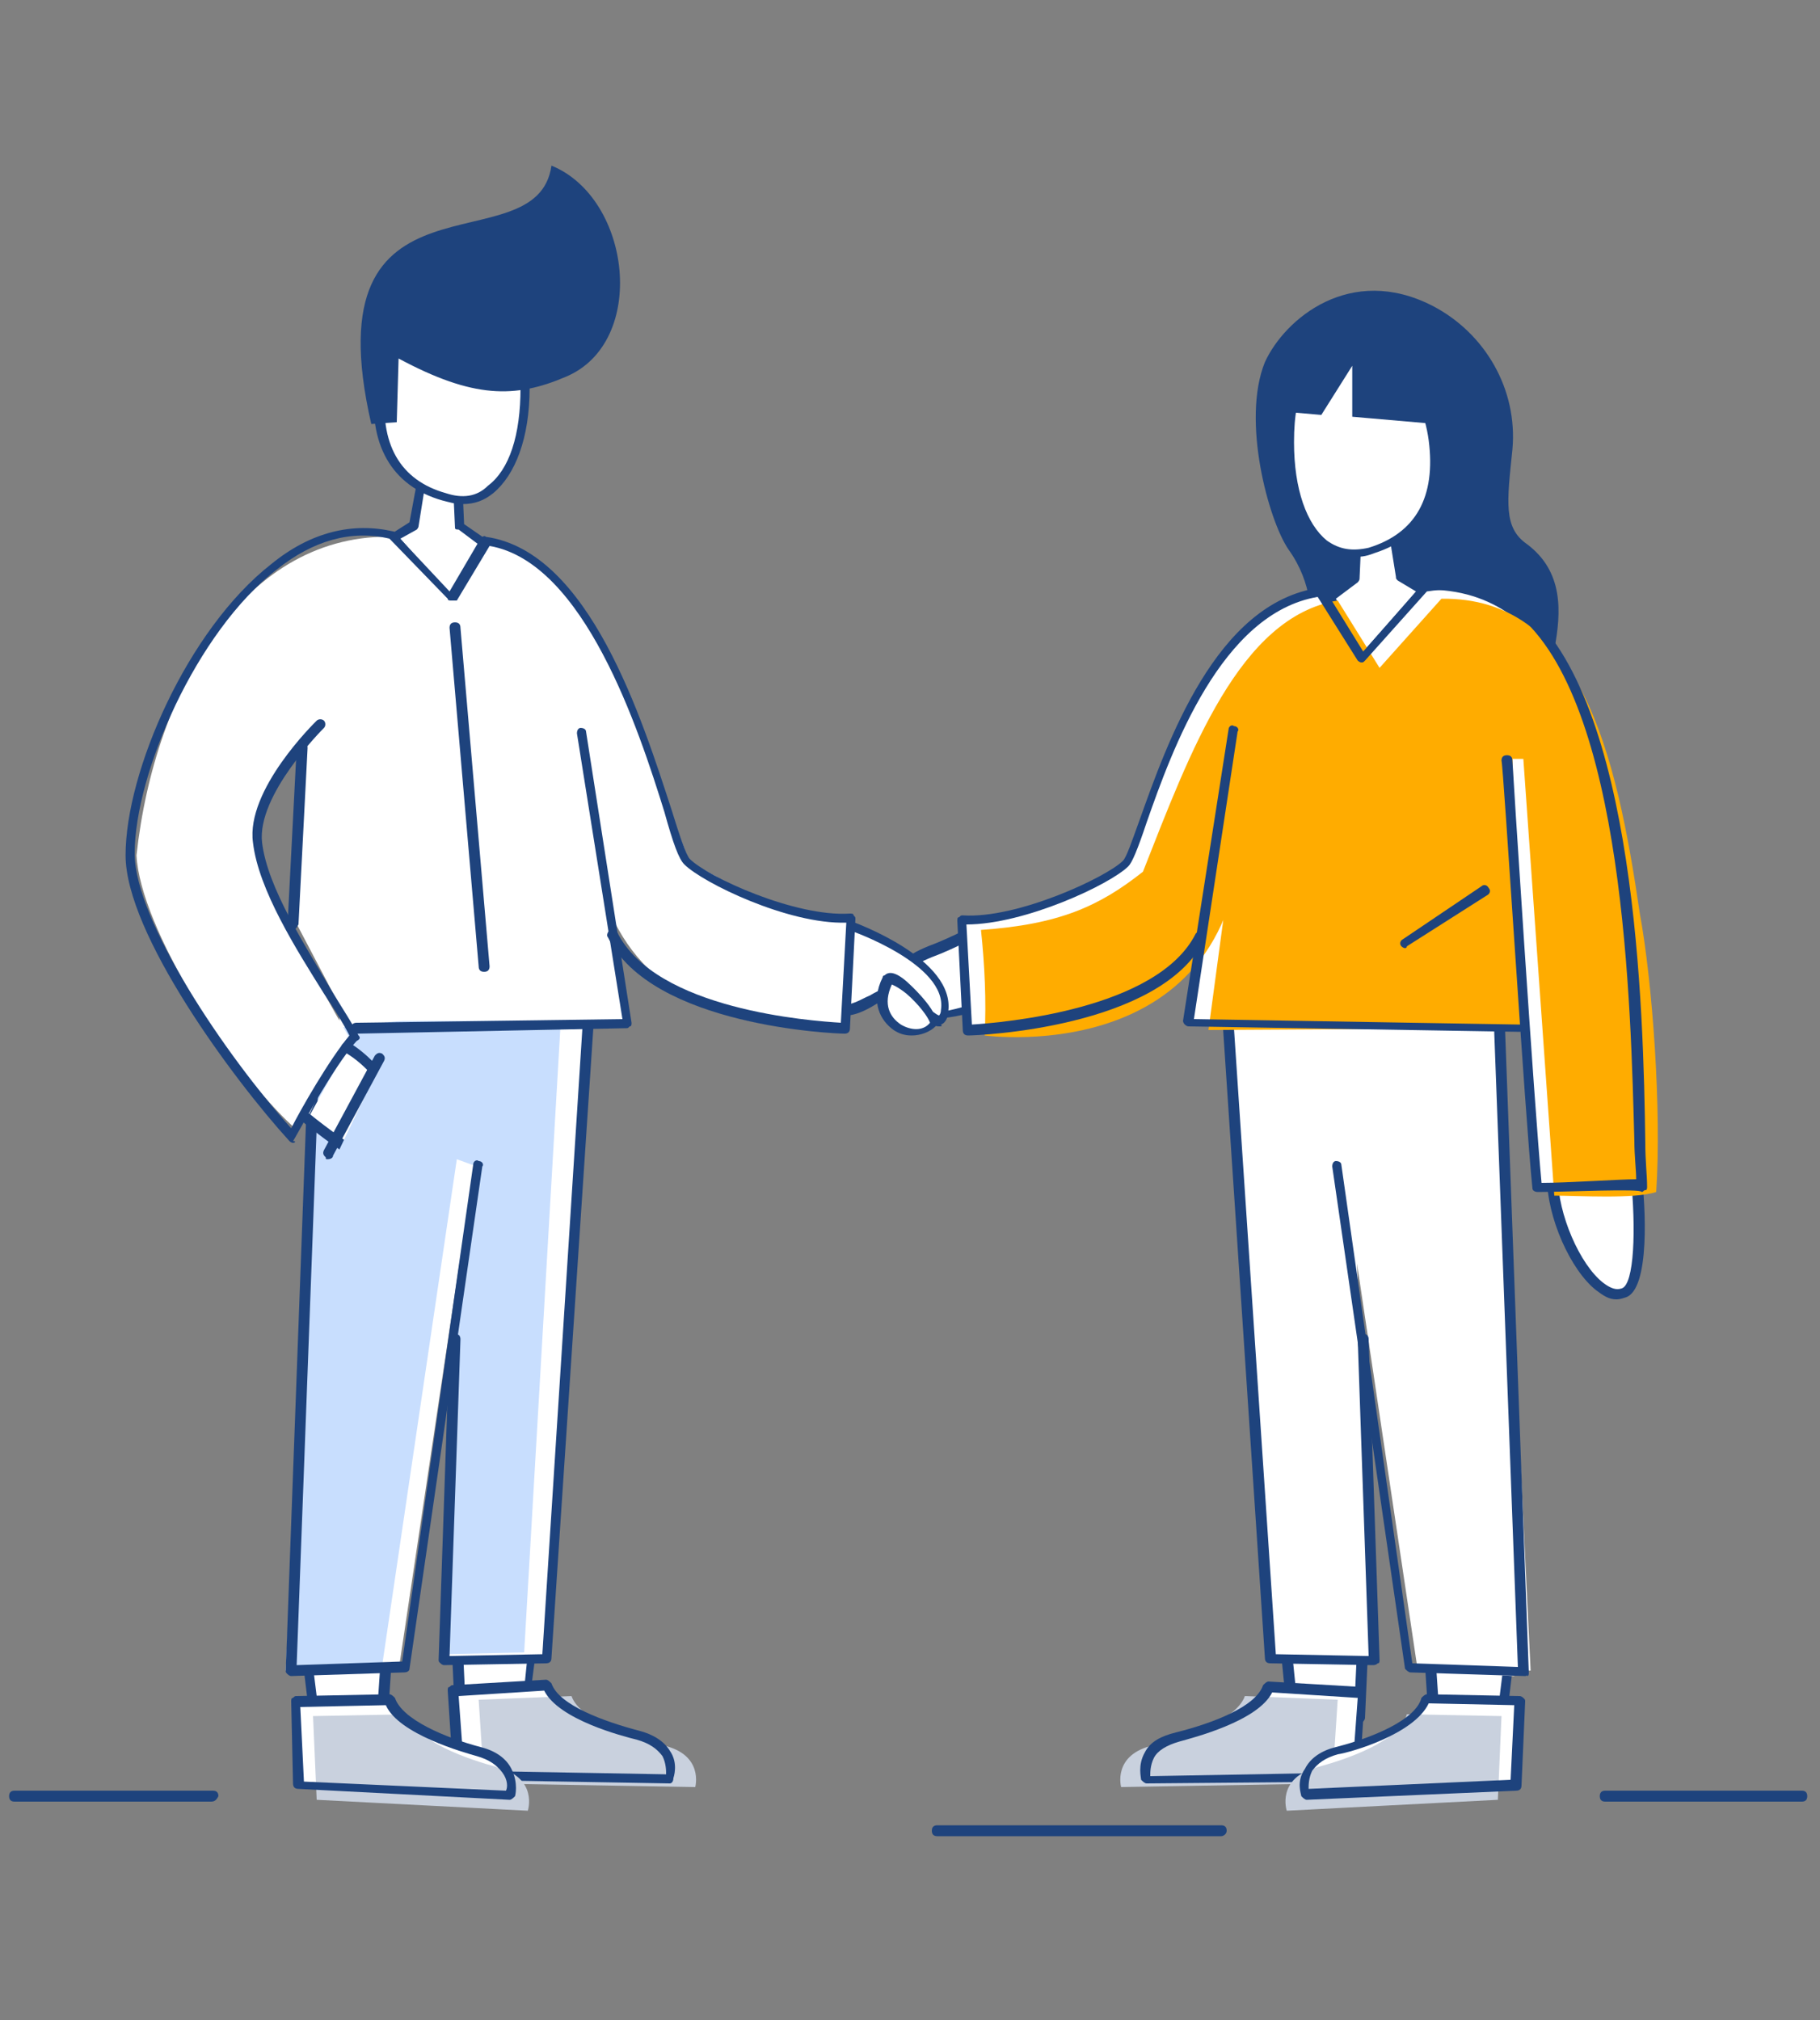 <?xml version="1.0" encoding="utf-8"?>
<!-- Generator: Adobe Illustrator 25.2.1, SVG Export Plug-In . SVG Version: 6.00 Build 0)  -->
<svg version="1.1" id="Layer_1" xmlns="http://www.w3.org/2000/svg" xmlns:xlink="http://www.w3.org/1999/xlink" x="0px" y="0px"
	 viewBox="0 0 100 111" style="enable-background:new 0 0 100 111;" xml:space="preserve">
<rect x="0" y="0" width="100" height="111" fill="#808080" stroke="none"/>
<style type="text/css">
	.st0{fill:#FFFFFF;}
	.st1{fill:#1E437D;}
	.st2{fill:#C9D1DE;}
	.st3{fill:#FFAC00;}
	.st4{fill:#C8DEFE;}
</style>
<path class="st0" d="M53.7,51.1c-1.9,1.4-4.5,1.2-4.4,3.6s5.3,0.4,5.3,0.4"/>
<path class="st1" d="M51,56c-0.6,0-1-0.1-1.4-0.3c-0.4-0.3-0.6-0.6-0.6-1.1c-0.1-1.8,1.2-2.3,2.5-2.8c0.7-0.3,1.4-0.6,2-1
	c0.1-0.1,0.3-0.1,0.4,0.1c0.1,0.1,0.1,0.3-0.1,0.4c-0.7,0.5-1.4,0.8-2.1,1.1c-1.3,0.5-2.3,0.9-2.2,2.3c0,0.3,0.2,0.6,0.4,0.7
	c1,0.7,3.6-0.2,4.5-0.6c0.2-0.1,0.3,0,0.3,0.2c0.1,0.2,0,0.3-0.2,0.3C54.6,55.3,52.6,56,51,56z"/>
<path class="st0" d="M85.3,64.8c0,2.7,2.2,6.7,3.8,6.3c1.3-0.3,0.7-6.4,0.7-6.4"/>
<path class="st1" d="M88.8,71.4c-0.4,0-0.7-0.2-1.1-0.5c-1.4-1.1-2.7-4-2.7-6.2c0-0.2,0.1-0.3,0.3-0.3c0.2,0,0.3,0.1,0.3,0.3
	c0,2,1.2,4.8,2.5,5.8c0.4,0.3,0.7,0.4,1,0.3c0.7-0.2,0.8-3.3,0.5-6.2c0-0.2,0.1-0.3,0.3-0.3c0.2,0,0.3,0.1,0.3,0.3
	c0.2,1.5,0.5,6.3-0.9,6.7C89,71.4,88.9,71.4,88.8,71.4z"/>
<path class="st1" d="M78.7,16.8c2.9,1.5,4.7,4.6,4.4,7.9c-0.3,2.9-0.5,4.3,0.8,5.2c2,1.5,1.9,3.7,1.5,5.8c-0.5,2.1-7.1,0.8-7.1,0.8
	s-7.4,0.8-6.5-1.4c0.4-1,0.3-3.1-1-4.9c-1.1-1.6-2.6-7.1-1.3-10.3C70.6,17.5,74.2,14.5,78.7,16.8z"/>
<path class="st0" d="M78.1,32.5l-1.2-0.8L76.5,29l-1.9,0.5l-0.1,2.4l-1.4,1l1.9,3.3L78.1,32.5z"/>
<path class="st1" d="M75,36.4c-0.1,0-0.2-0.1-0.2-0.2L72.9,33c-0.1-0.1-0.1-0.3,0.1-0.4l1.3-0.9l0.1-2.3c0-0.1,0.1-0.2,0.2-0.3
	l1.9-0.5c0.1,0,0.2,0,0.2,0.1c0.1,0.1,0.1,0.1,0.1,0.2l0.4,2.6l1.1,0.7c0.1,0.1,0.1,0.1,0.1,0.2c0,0.1,0,0.2-0.1,0.2l-3.2,3.6
	C75.1,36.4,75.1,36.4,75,36.4z M73.4,32.9l1.6,2.8l2.8-3.2l-1-0.6c-0.1-0.1-0.1-0.1-0.1-0.2l-0.4-2.5l-1.5,0.4l-0.1,2.2
	c0,0.1-0.1,0.2-0.1,0.2L73.4,32.9z"/>
<path class="st0" d="M75.1,87.8l-0.6,6.7l-3.6-0.4l-0.6-6.1"/>
<path class="st1" d="M74.5,94.7C74.5,94.7,74.4,94.7,74.5,94.7l-3.6-0.4c-0.1,0-0.2-0.1-0.2-0.3l-0.6-6.1c0-0.2,0.1-0.3,0.3-0.3
	c0.2,0,0.3,0.1,0.3,0.3l0.6,5.9l3.1,0.3l0.3-6.4c0-0.2,0.1-0.3,0.3-0.3c0.2,0,0.3,0.1,0.3,0.3l-0.3,6.7c0,0.1-0.1,0.2-0.1,0.2
	C74.6,94.7,74.5,94.7,74.5,94.7z"/>
<path class="st0" d="M74.8,93l-0.3,4.6L63,97.8c0,0-0.5-1.8,1.8-2.3c1.5-0.4,4.5-1.3,5-2.7L74.8,93z"/>
<path class="st2" d="M73.5,93.4L73.2,98l-11.6,0.2c0,0-0.5-1.8,1.8-2.3c1.5-0.4,4.5-1.3,5-2.7L73.5,93.4z"/>
<path class="st1" d="M63,98c-0.1,0-0.2-0.1-0.3-0.2c0-0.1-0.2-0.8,0.2-1.5c0.3-0.6,0.9-0.9,1.7-1.1c2-0.5,4.4-1.4,4.8-2.6
	c0.1-0.1,0.2-0.2,0.3-0.2l5.1,0.3c0.1,0,0.2,0.1,0.2,0.1S75,92.9,75,93l-0.3,4.6c0,0.2-0.1,0.3-0.3,0.3L63,98z M69.9,93
	c-0.8,1.6-4.4,2.5-5.1,2.7c-0.7,0.2-1.2,0.5-1.4,0.9c-0.2,0.4-0.2,0.8-0.2,1l11.1-0.2l0.3-4.1L69.9,93z"/>
<path class="st0" d="M67.5,56.4L70,91.2l5.4,0.1l-0.9-22.1l-1.4-12.8H67.5z"/>
<path class="st0" d="M69,56.3l2,34.5l4.3,0.1l-1.2-35l-4.9-0.7L69,56.3z"/>
<path class="st0" d="M83.2,88.5l-0.9,6.6l-3.6-0.5l-0.4-6.1"/>
<path class="st1" d="M82.3,95.4C82.3,95.4,82.3,95.3,82.3,95.4l-3.6-0.5c-0.1,0-0.2-0.1-0.2-0.3l-0.4-6.1c0-0.2,0.1-0.3,0.3-0.3
	c0.2,0,0.3,0.1,0.3,0.3l0.4,5.9l3.1,0.4l0.8-6.4c0-0.2,0.2-0.3,0.3-0.2c0.2,0,0.3,0.2,0.2,0.3l-0.8,6.6c0,0.1-0.1,0.2-0.1,0.2
	C82.4,95.3,82.4,95.4,82.3,95.4z"/>
<path class="st0" d="M83.5,93.5l-0.2,4.6l-11.6,0.6c0,0-0.6-1.8,1.7-2.4c1.5-0.4,4.5-1.4,4.9-2.9L83.5,93.5z"/>
<path class="st2" d="M82.5,94.3l-0.2,4.6l-11.6,0.6c0,0-0.6-1.8,1.7-2.4c1.5-0.4,4.5-1.4,4.9-2.9L82.5,94.3z"/>
<path class="st1" d="M71.8,98.9c-0.1,0-0.2-0.1-0.3-0.2c0-0.1-0.3-0.8,0.2-1.5c0.3-0.6,0.9-1,1.7-1.2c2-0.5,4.4-1.5,4.7-2.7
	c0.1-0.1,0.2-0.2,0.3-0.2l5.1,0.1c0.1,0,0.2,0.1,0.2,0.1c0.1,0.1,0.1,0.1,0.1,0.2l-0.2,4.6c0,0.2-0.1,0.3-0.3,0.3L71.8,98.9z
	 M78.5,93.6c-0.8,1.7-4.3,2.7-5,2.8c-0.7,0.2-1.1,0.5-1.4,0.9c-0.2,0.4-0.2,0.8-0.2,1l11.1-0.5l0.2-4.1L78.5,93.6z"/>
<path class="st0" d="M72.3,54.3l5.6,37.5l5.3,0.3L81,55.3"/>
<path class="st0" d="M72.2,55.5l1.3,8.6l1.1-0.4l4.3,27.8l5.2,0.3l-1.7-35.2"/>
<path class="st0" d="M70.8,24.3c0.1,4.3,1.8,6.7,4.5,5.9c3-0.9,3.8-3.3,3.5-6.2c-0.3-3-2.3-4.8-4.7-4.5
	C71.6,19.8,70.8,21.3,70.8,24.3z"/>
<path class="st0" d="M70.8,24.3c0.1,4.3,1.8,6.7,4.5,5.9c3-0.9,3.8-3.3,3.5-6.2c-0.3-3-2.3-4.8-4.7-4.5
	C71.6,19.8,70.8,21.3,70.8,24.3z"/>
<path class="st1" d="M74.4,30.6c-0.7,0-1.2-0.2-1.7-0.6c-1.3-1-2-3-2-5.8c0-3.2,1-4.7,3.5-5c1.2-0.2,2.2,0.2,3.1,0.9
	c1.1,0.9,1.7,2.2,1.9,3.8c0.4,3.4-0.9,5.6-3.7,6.5C75,30.6,74.7,30.6,74.4,30.6z M71.1,24.3c0,2.6,0.7,4.5,1.8,5.4
	c0.7,0.5,1.4,0.6,2.3,0.4c2.6-0.8,3.7-2.8,3.3-5.9c-0.2-1.5-0.8-2.8-1.7-3.5c-0.8-0.6-1.7-0.9-2.7-0.8C71.9,20,71.1,21.3,71.1,24.3z
	"/>
<path class="st1" d="M75.4,91.5l-5.6-0.1c-0.2,0-0.3-0.1-0.3-0.3l-2.3-34.6c0-0.2,0.1-0.3,0.3-0.3c0.2,0,0.3,0.1,0.3,0.3l2.3,34.4
	l5.1,0.1l-0.6-17.4c0-0.2,0.1-0.3,0.3-0.3c0.2,0,0.3,0.1,0.3,0.3l0.6,17.6c0,0.1,0,0.2-0.1,0.2C75.6,91.5,75.5,91.5,75.4,91.5z"/>
<path class="st1" d="M99,99H88.2c-0.2,0-0.3-0.1-0.3-0.3c0-0.2,0.1-0.3,0.3-0.3H99c0.2,0,0.3,0.1,0.3,0.3C99.3,98.9,99.2,99,99,99z"
	/>
<path class="st1" d="M83.8,92.1l-6.3-0.2c-0.1,0-0.2-0.1-0.3-0.2l-4-27.6c0-0.2,0.1-0.3,0.2-0.3c0.2,0,0.3,0.1,0.3,0.2l3.9,27.4
	l5.8,0.2l-1.3-34.9c0-0.2,0.1-0.3,0.3-0.3c0.2,0,0.3,0.1,0.3,0.3L84,91.9c0,0.1,0,0.2-0.1,0.2C83.9,92,83.9,92.1,83.8,92.1z"/>
<path class="st0" d="M67.3,42.7c1.1,15.8-14.1,13.7-14.1,13.7c0.1-1.9,0-3.9-0.2-5.8c4.1-0.1,6.6-2.1,8.9-3.2
	c2.6-6.6,5.3-14,10.7-14.9l2.3,3.7l3.4-3.8c7.6-0.1,9.6,8.4,10.9,17.3c0.6,3.9,1.2,10.9,0.8,15.3c-1.2,0.4-4.3,0.2-5.6,0.2l-0.4-8.6
	l-0.6-8.8l0.6,8.6l-18.6-0.2L67.3,42.7z"/>
<path class="st3" d="M68.2,43.2c1.1,15.8-14.1,13.7-14.1,13.7c0.1-1.9,0-3.9-0.2-5.8c4.3-0.3,6.5-1.3,8.9-3.2
	c2.6-6.6,5.3-14,10.7-14.9l2.3,3.7l3.4-3.8c7.6-0.1,9.6,8.4,10.9,17.3C90.8,54,91.3,61,91,65.5c-1.2,0.4-4.3,0.2-5.6,0.2l-1.7-24
	h-0.6l0.5,14.8l-17.2,0.1L68.2,43.2z"/>
<path class="st1" d="M84.5,65.5c-0.2,0-0.3-0.1-0.3-0.2c-0.4-3.8-1.6-23.3-1.7-23.5c0-0.2,0.1-0.3,0.3-0.3c0.2,0,0.3,0.1,0.3,0.3
	c0,0.2,1.2,19,1.6,23.2c1.4,0,4.3-0.2,5.2-0.2c0-0.5-0.1-1.3-0.1-2.1c-0.2-7.2-0.5-24.2-6.5-29c-1.4-1.1-3-1.5-4.9-1.2l-3.4,3.8
	c-0.1,0.1-0.1,0.1-0.2,0.1c-0.1,0-0.2-0.1-0.2-0.1l-2.2-3.5c-5.3,0.9-8,8.4-9.4,12.4c-0.5,1.5-0.8,2.2-1,2.4c-1,1-5.7,3.2-8.9,3.2
	l0.3,5.5c1.6-0.1,10.2-0.8,12.3-5c0.1-0.1,0.2-0.2,0.4-0.1c0.1,0.1,0.2,0.2,0.1,0.4c-2.4,4.9-12.5,5.3-13,5.3
	c-0.2,0-0.3-0.1-0.3-0.3l-0.3-6c0-0.1,0-0.2,0.1-0.2c0.1-0.1,0.1-0.1,0.2-0.1c3,0.2,7.9-2.1,8.8-3c0.2-0.2,0.5-1.1,0.9-2.2
	c1.5-4.2,4.2-12,9.9-12.8c0.1,0,0.2,0.1,0.3,0.1l2.1,3.4l3.2-3.6c0.1-0.1,0.1-0.1,0.2-0.1c2-0.4,3.8,0,5.4,1.3
	c6.2,5,6.6,22.1,6.7,29.4c0,1,0.1,1.8,0.1,2.4c0,0.1,0,0.2-0.1,0.2s-0.1,0.1-0.2,0.1C90.2,65.3,86.1,65.5,84.5,65.5z"/>
<path class="st1" d="M83.5,56.7l-18.2-0.3c-0.1,0-0.2-0.1-0.2-0.1c-0.1-0.1-0.1-0.2-0.1-0.2l2.5-16c0-0.2,0.2-0.3,0.3-0.2
	c0.2,0,0.3,0.2,0.2,0.3L65.6,56l17.9,0.3c0.2,0,0.3,0.1,0.3,0.3C83.7,56.6,83.6,56.7,83.5,56.7z"/>
<path class="st1" d="M77.2,52.1C77.1,52.1,77,52,77,52c-0.1-0.1-0.1-0.3,0.1-0.4l4.3-2.9c0.1-0.1,0.3-0.1,0.4,0.1
	c0.1,0.1,0.1,0.3-0.1,0.4L77.3,52C77.3,52.1,77.2,52.1,77.2,52.1z"/>
<path class="st1" d="M78.9,23.3l-4.6-0.4v-2.8l-1.7,2.7l-2.3-0.2C71.2,19.5,76.6,16.2,78.9,23.3z"/>
<path class="st0" d="M46.2,55.7c1.5,0.2,2.3-1.4,3.2-0.9c1.3,0.7,2.4,2.1,2.6,0.8c0.4-2.7-5.3-4.7-5.3-4.7"/>
<path class="st1" d="M51.6,56.4c-0.4,0-0.8-0.3-1.2-0.7c-0.4-0.3-0.7-0.6-1.1-0.8c-0.4-0.2-0.7,0-1.2,0.3c-0.5,0.3-1.2,0.7-2,0.6
	c-0.2,0-0.3-0.2-0.3-0.3c0-0.2,0.2-0.3,0.3-0.3c0.7,0.1,1.2-0.3,1.7-0.5c0.5-0.3,1.1-0.6,1.7-0.3c0.5,0.2,0.9,0.5,1.2,0.8
	c0.3,0.2,0.8,0.6,0.9,0.6c0,0,0.1-0.1,0.1-0.3c0.4-2.5-5-4.4-5.1-4.4c-0.2-0.1-0.2-0.2-0.2-0.3c0.1-0.2,0.2-0.2,0.3-0.2
	c0.3,0.1,5.8,2.1,5.4,5c0,0.2-0.1,0.6-0.4,0.7C51.8,56.4,51.7,56.4,51.6,56.4z"/>
<path class="st0" d="M21.7,29.6l1.2-0.8l0.4-2.8l1.9,0.5l0.1,2.4l1.4,1l-1.9,3.3L21.7,29.6z"/>
<path class="st1" d="M24.8,33.5c-0.1,0-0.2-0.1-0.2-0.1l-3.2-3.6c-0.1-0.1-0.1-0.2-0.1-0.2c0-0.1,0.1-0.2,0.1-0.2l1.1-0.7L23,26
	c0-0.1,0.1-0.2,0.1-0.2c0.1-0.1,0.2-0.1,0.2-0.1l1.9,0.5c0.1,0.1,0.2,0.1,0.2,0.3l0.1,2.3l1.3,0.9c0.1,0.1,0.2,0.2,0.1,0.4L25,33.3
	C25,33.4,24.9,33.5,24.8,33.5z M22,29.6l2.8,3.2l1.6-2.8l-1.2-0.9C25.1,29.1,25,29.1,25,29l-0.1-2.2l-1.5-0.4l-0.4,2.5
	c0,0.1-0.1,0.2-0.1,0.2L22,29.6z"/>
<path class="st0" d="M24.8,87.8l0.6,6.7l3.6-0.4l0.6-6.1"/>
<path class="st1" d="M25.3,94.7c-0.1,0-0.1,0-0.2-0.1c-0.1-0.1-0.1-0.1-0.1-0.2l-0.3-6.7c0-0.2,0.1-0.3,0.3-0.3
	c0.2,0,0.3,0.1,0.3,0.3l0.3,6.4l3.1-0.3l0.6-5.9c0-0.2,0.2-0.3,0.3-0.2c0.2,0,0.3,0.2,0.2,0.3L29,94.2c0,0.1-0.1,0.2-0.2,0.2
	L25.3,94.7C25.4,94.7,25.3,94.7,25.3,94.7z"/>
<path class="st0" d="M25,93l0.3,4.6l11.6,0.2c0,0,0.5-1.8-1.8-2.3c-1.5-0.4-4.5-1.3-5-2.7L25,93z"/>
<path class="st2" d="M26.3,93.4l0.3,4.6l11.6,0.2c0,0,0.5-1.8-1.8-2.3c-1.5-0.4-4.5-1.3-5-2.7L26.3,93.4z"/>
<path class="st1" d="M36.8,98l-11.6-0.2c-0.2,0-0.3-0.1-0.3-0.3l-0.3-4.6c0-0.1,0-0.2,0.1-0.2c0.1-0.1,0.1-0.1,0.2-0.1l5.1-0.3
	c0.1,0,0.2,0.1,0.3,0.2c0.4,1.2,2.9,2.1,4.8,2.6c0.8,0.2,1.4,0.6,1.7,1.1c0.5,0.7,0.2,1.5,0.2,1.5C37,97.9,36.9,98,36.8,98z
	 M25.5,97.3l11.1,0.2c0-0.2,0-0.6-0.2-1c-0.3-0.4-0.7-0.7-1.4-0.9c-0.8-0.2-4.3-1.1-5.1-2.7l-4.7,0.3L25.5,97.3z"/>
<path class="st0" d="M32.3,56.4l-2.5,34.8l-5.4,0.1l0.9-22.1l1.4-12.8H32.3z"/>
<path class="st4" d="M30.8,56.3l-2,34.5l-4.3,0.1l1.2-35l4.9-0.7L30.8,56.3z"/>
<path class="st0" d="M16.6,88.5l0.9,6.6l3.6-0.5l0.4-6.1"/>
<path class="st1" d="M17.4,95.4c-0.1,0-0.1,0-0.2-0.1c-0.1-0.1-0.1-0.1-0.1-0.2l-0.8-6.6c0-0.2,0.1-0.3,0.2-0.3
	c0.2,0,0.3,0.1,0.3,0.2l0.8,6.4l3.1-0.4l0.4-5.9c0-0.2,0.2-0.3,0.3-0.3c0.2,0,0.3,0.2,0.3,0.3l-0.4,6.1c0,0.1-0.1,0.2-0.2,0.3
	L17.4,95.4C17.4,95.3,17.4,95.4,17.4,95.4z"/>
<path class="st0" d="M16.3,93.5l0.2,4.6L28,98.7c0,0,0.6-1.8-1.7-2.4c-1.5-0.4-4.5-1.4-4.9-2.9L16.3,93.5z"/>
<path class="st2" d="M17.2,94.3l0.2,4.6l11.6,0.6c0,0,0.6-1.8-1.7-2.4c-1.5-0.4-4.5-1.4-4.9-2.9L17.2,94.3z"/>
<path class="st1" d="M28,98.9l-11.6-0.6c-0.2,0-0.3-0.1-0.3-0.3L16,93.5c0-0.1,0-0.2,0.1-0.2c0.1-0.1,0.1-0.1,0.2-0.1l5.1-0.1
	c0.1,0,0.2,0.1,0.3,0.2c0.4,1.2,2.8,2.2,4.7,2.7c0.8,0.2,1.4,0.6,1.7,1.2c0.4,0.8,0.2,1.5,0.2,1.5C28.2,98.8,28.1,98.9,28,98.9z
	 M16.7,97.9l11.1,0.5c0.1-0.2,0.1-0.6-0.2-1c-0.3-0.4-0.7-0.7-1.4-0.9c-0.7-0.2-4.3-1.2-5-2.8l-4.7,0.1L16.7,97.9z"/>
<path class="st0" d="M27.5,54.3l-5.6,37.5L16.6,92l2.1-36.8"/>
<path class="st4" d="M27.5,55.5l-1.3,8.6l-1.1-0.4L21,91.5l-5.3,0.3l1.7-35.2"/>
<path class="st0" d="M28.9,21.4c-0.1,4.3-1.8,6.7-4.5,5.9c-3-0.9-3.9-3.3-3.5-6.2c0.4-3,2.3-4.8,4.7-4.5
	C28.1,16.9,28.9,18.4,28.9,21.4z"/>
<path class="st0" d="M28.9,21.4c-0.1,4.3-1.8,6.7-4.5,5.9c-3-0.9-3.9-3.3-3.5-6.2c0.4-3,2.3-4.8,4.7-4.5
	C28.1,16.9,28.9,18.4,28.9,21.4z"/>
<path class="st1" d="M25.4,27.7c-0.4,0-0.7-0.1-1.1-0.2c-2.8-0.8-4.1-3.1-3.7-6.5c0.2-1.7,0.9-3,1.9-3.8c0.9-0.7,2-1,3.1-0.9
	c2.5,0.3,3.5,1.8,3.5,5c0,2.8-0.8,4.8-2,5.8C26.6,27.5,26.1,27.7,25.4,27.7z M25.2,16.9c-0.9,0-1.6,0.3-2.3,0.8
	c-1,0.8-1.6,2-1.7,3.5c-0.4,3.2,0.8,5.2,3.3,5.9c0.9,0.3,1.7,0.2,2.3-0.4c1.2-0.9,1.8-2.8,1.8-5.4c0.1-3-0.8-4.3-3-4.5
	C25.5,16.9,25.4,16.9,25.2,16.9z"/>
<path class="st1" d="M24.4,91.5c-0.1,0-0.2-0.1-0.2-0.1c-0.1-0.1-0.1-0.1-0.1-0.2l0.6-17.6c0-0.2,0.1-0.3,0.3-0.3
	c0.2,0,0.3,0.1,0.3,0.3l-0.6,17.4l5.1-0.1L32,56.5c0-0.2,0.2-0.3,0.3-0.3c0.2,0,0.3,0.2,0.3,0.3l-2.3,34.6c0,0.2-0.1,0.3-0.3,0.3
	L24.4,91.5z"/>
<path class="st1" d="M11.6,99H0.8c-0.2,0-0.3-0.1-0.3-0.3c0-0.2,0.1-0.3,0.3-0.3h10.9c0.2,0,0.3,0.1,0.3,0.3
	C11.9,98.9,11.8,99,11.6,99z"/>
<path class="st1" d="M16,92.1c-0.1,0-0.2-0.1-0.2-0.1c-0.1-0.1-0.1-0.1-0.1-0.2L17,56.6c0-0.2,0.1-0.3,0.3-0.3
	c0.2,0,0.3,0.1,0.3,0.3l-1.3,34.9l5.8-0.2L26,64c0-0.2,0.2-0.3,0.3-0.2c0.2,0,0.3,0.2,0.2,0.3l-4,27.6c0,0.1-0.1,0.2-0.3,0.2
	L16,92.1z"/>
<path class="st0" d="M32.5,42.7c-1.1,15.8,14.1,13.7,14.1,13.7s0-3.1,0.2-5.8c-4.1-0.1-6.6-2.1-8.9-3.2c-2.6-6.6-5.7-16.7-11-17.6
	L25,32.9l-3.3-3.4C13.5,29.2,8.5,37.8,7.5,47c0.2,4,5.2,11.8,8.6,14.9c1.2,0.4,1.9-4.7,3.2-4.7c0,0-5.4-9-5-11.7
	c0.4-2.7,3.4-5.8,3.4-5.8l-1.1,1.6L16,50.2l3.1,5.9h15.2L32.5,42.7z"/>
<path class="st1" d="M19.6,56.8c-0.2,0-0.3-0.1-0.3-0.3c0-0.2,0.1-0.3,0.3-0.3L34.2,56l-2.5-15.7c0-0.2,0.1-0.3,0.2-0.3
	c0.2,0,0.3,0.1,0.3,0.2l2.5,16c0,0.1,0,0.2-0.1,0.2c-0.1,0.1-0.1,0.1-0.2,0.1L19.6,56.8z"/>
<path class="st1" d="M26.6,53.4c-0.2,0-0.3-0.1-0.3-0.3l-1.6-18.6c0-0.2,0.1-0.3,0.3-0.3s0.3,0.1,0.3,0.3l1.6,18.6
	C26.9,53.3,26.8,53.4,26.6,53.4z"/>
<path class="st0" d="M48.8,53.9c0.5-0.5,2.7,1.9,2.5,2.4C50.2,57.4,47.7,56.2,48.8,53.9z"/>
<path class="st1" d="M50.1,56.9c-0.4,0-0.7-0.1-1-0.3c-0.7-0.5-1.3-1.5-0.6-2.9c0-0.1,0.1-0.1,0.1-0.1c0.3-0.3,0.8-0.1,1.5,0.6
	c0,0,1.7,1.6,1.3,2.2C51.1,56.7,50.6,56.9,50.1,56.9z M49,54.1c-0.5,1.1-0.1,1.8,0.5,2.2c0.5,0.3,1.2,0.4,1.6-0.1
	c-0.1-0.3-0.6-1-1.3-1.6C49.3,54.2,49,54.1,49,54.1z"/>
<path class="st1" d="M21.9,19.7c4.1,2.2,6.4,2.2,9.2,1c4.5-1.9,3.6-9.8-0.8-11.6c-0.8,5.7-13.3-0.6-9.9,14.2l1.4-0.1L21.9,19.7z"/>
<path class="st0" d="M19,57.7c2.3,1.4,4.4,5.5,3.3,6.6c-0.9,0.9-5.4-2.8-5.4-2.8"/>
<path class="st1" d="M21.9,64.7c-1.4,0-4.2-2.2-5.2-3c-0.1-0.1-0.1-0.3-0.1-0.4c0.1-0.1,0.3-0.1,0.4-0.1c2.1,1.7,4.6,3.3,5.1,2.8
	c0.3-0.3,0.3-0.8,0.3-1.1c-0.2-1.6-1.7-4.1-3.5-5.1c-0.1-0.1-0.2-0.3-0.1-0.4c0.1-0.1,0.2-0.2,0.4-0.1c1.8,1.1,3.5,3.6,3.7,5.5
	c0.1,0.7-0.1,1.2-0.4,1.5C22.3,64.7,22.1,64.7,21.9,64.7z"/>
<path class="st4" d="M21.2,57.8l-2.9,6.1l4.6,1.6l1-5.5L21.2,57.8z"/>
<path class="st1" d="M18,63.7c-0.1,0-0.1,0-0.1-0.1c-0.1-0.1-0.2-0.2-0.1-0.4l2.8-5.2c0.1-0.1,0.2-0.2,0.4-0.1
	c0.1,0.1,0.2,0.2,0.1,0.4l-2.8,5.2C18.3,63.6,18.2,63.7,18,63.7z"/>
<path class="st1" d="M16.1,62.8c-0.1,0-0.2-0.1-0.2-0.1C12.8,59.3,6.9,51.3,6.9,47c0-4.6,3.4-12.4,8-16c2.2-1.8,4.5-2.3,6.7-1.8
	c0.1,0,0.1,0.1,0.1,0.1l3,3.2l1.7-2.9c0.1-0.1,0.2-0.2,0.3-0.1c5.7,0.8,8.6,10.1,10.2,15c0.4,1.3,0.8,2.5,1,2.7c1,1,5.8,3.2,8.8,3
	c0.1,0,0.2,0,0.2,0.1c0.1,0.1,0.1,0.1,0.1,0.2l-0.3,6c0,0.2-0.1,0.3-0.3,0.3c-0.5,0-10.6-0.4-13-5.3c-0.1-0.1,0-0.3,0.1-0.4
	c0.1-0.1,0.3,0,0.4,0.1c2.1,4.3,10.7,4.9,12.3,5l0.3-5.5c-3.2,0.1-7.9-2.2-8.9-3.2c-0.3-0.3-0.6-1.1-1.1-2.9
	c-1.4-4.5-4.4-13.7-9.6-14.6l-1.8,3C25,33,24.9,33,24.8,33c-0.1,0-0.2,0-0.2-0.1l-3.2-3.3c-2.1-0.5-4.2,0.1-6.2,1.7
	c-4.4,3.4-7.8,11.2-7.8,15.6c0,3.7,5,11.1,8.6,15.1c0.5-1,2.1-3.8,3.2-5.1c-0.3-0.6-0.8-1.4-1.4-2.3c-1.5-2.4-3.6-5.7-3.9-8.3
	c-0.4-2.9,3.4-6.6,3.5-6.7c0.1-0.1,0.3-0.1,0.4,0c0.1,0.1,0.1,0.3,0,0.4c-0.1,0.1-3.7,3.7-3.4,6.3c0.3,2.5,2.4,5.7,3.8,8.1
	c0.6,1,1.2,1.9,1.5,2.5c0.1,0.1,0.1,0.2-0.1,0.3c-1.3,1.4-3.4,5.4-3.5,5.5C16.3,62.7,16.2,62.8,16.1,62.8
	C16.1,62.8,16.1,62.8,16.1,62.8z"/>
<path class="st1" d="M16.1,51.1C16.1,51.1,16.1,51.1,16.1,51.1c-0.2,0-0.3-0.1-0.3-0.3l0.5-9.7c0-0.2,0.2-0.3,0.3-0.3
	c0.2,0,0.3,0.1,0.3,0.3l-0.5,9.7C16.3,51,16.2,51.1,16.1,51.1z"/>
<path class="st1" d="M67.1,100.9H51.5c-0.2,0-0.3-0.1-0.3-0.3s0.1-0.3,0.3-0.3h15.6c0.2,0,0.3,0.1,0.3,0.3S67.2,100.9,67.1,100.9z"
	/>
</svg>
